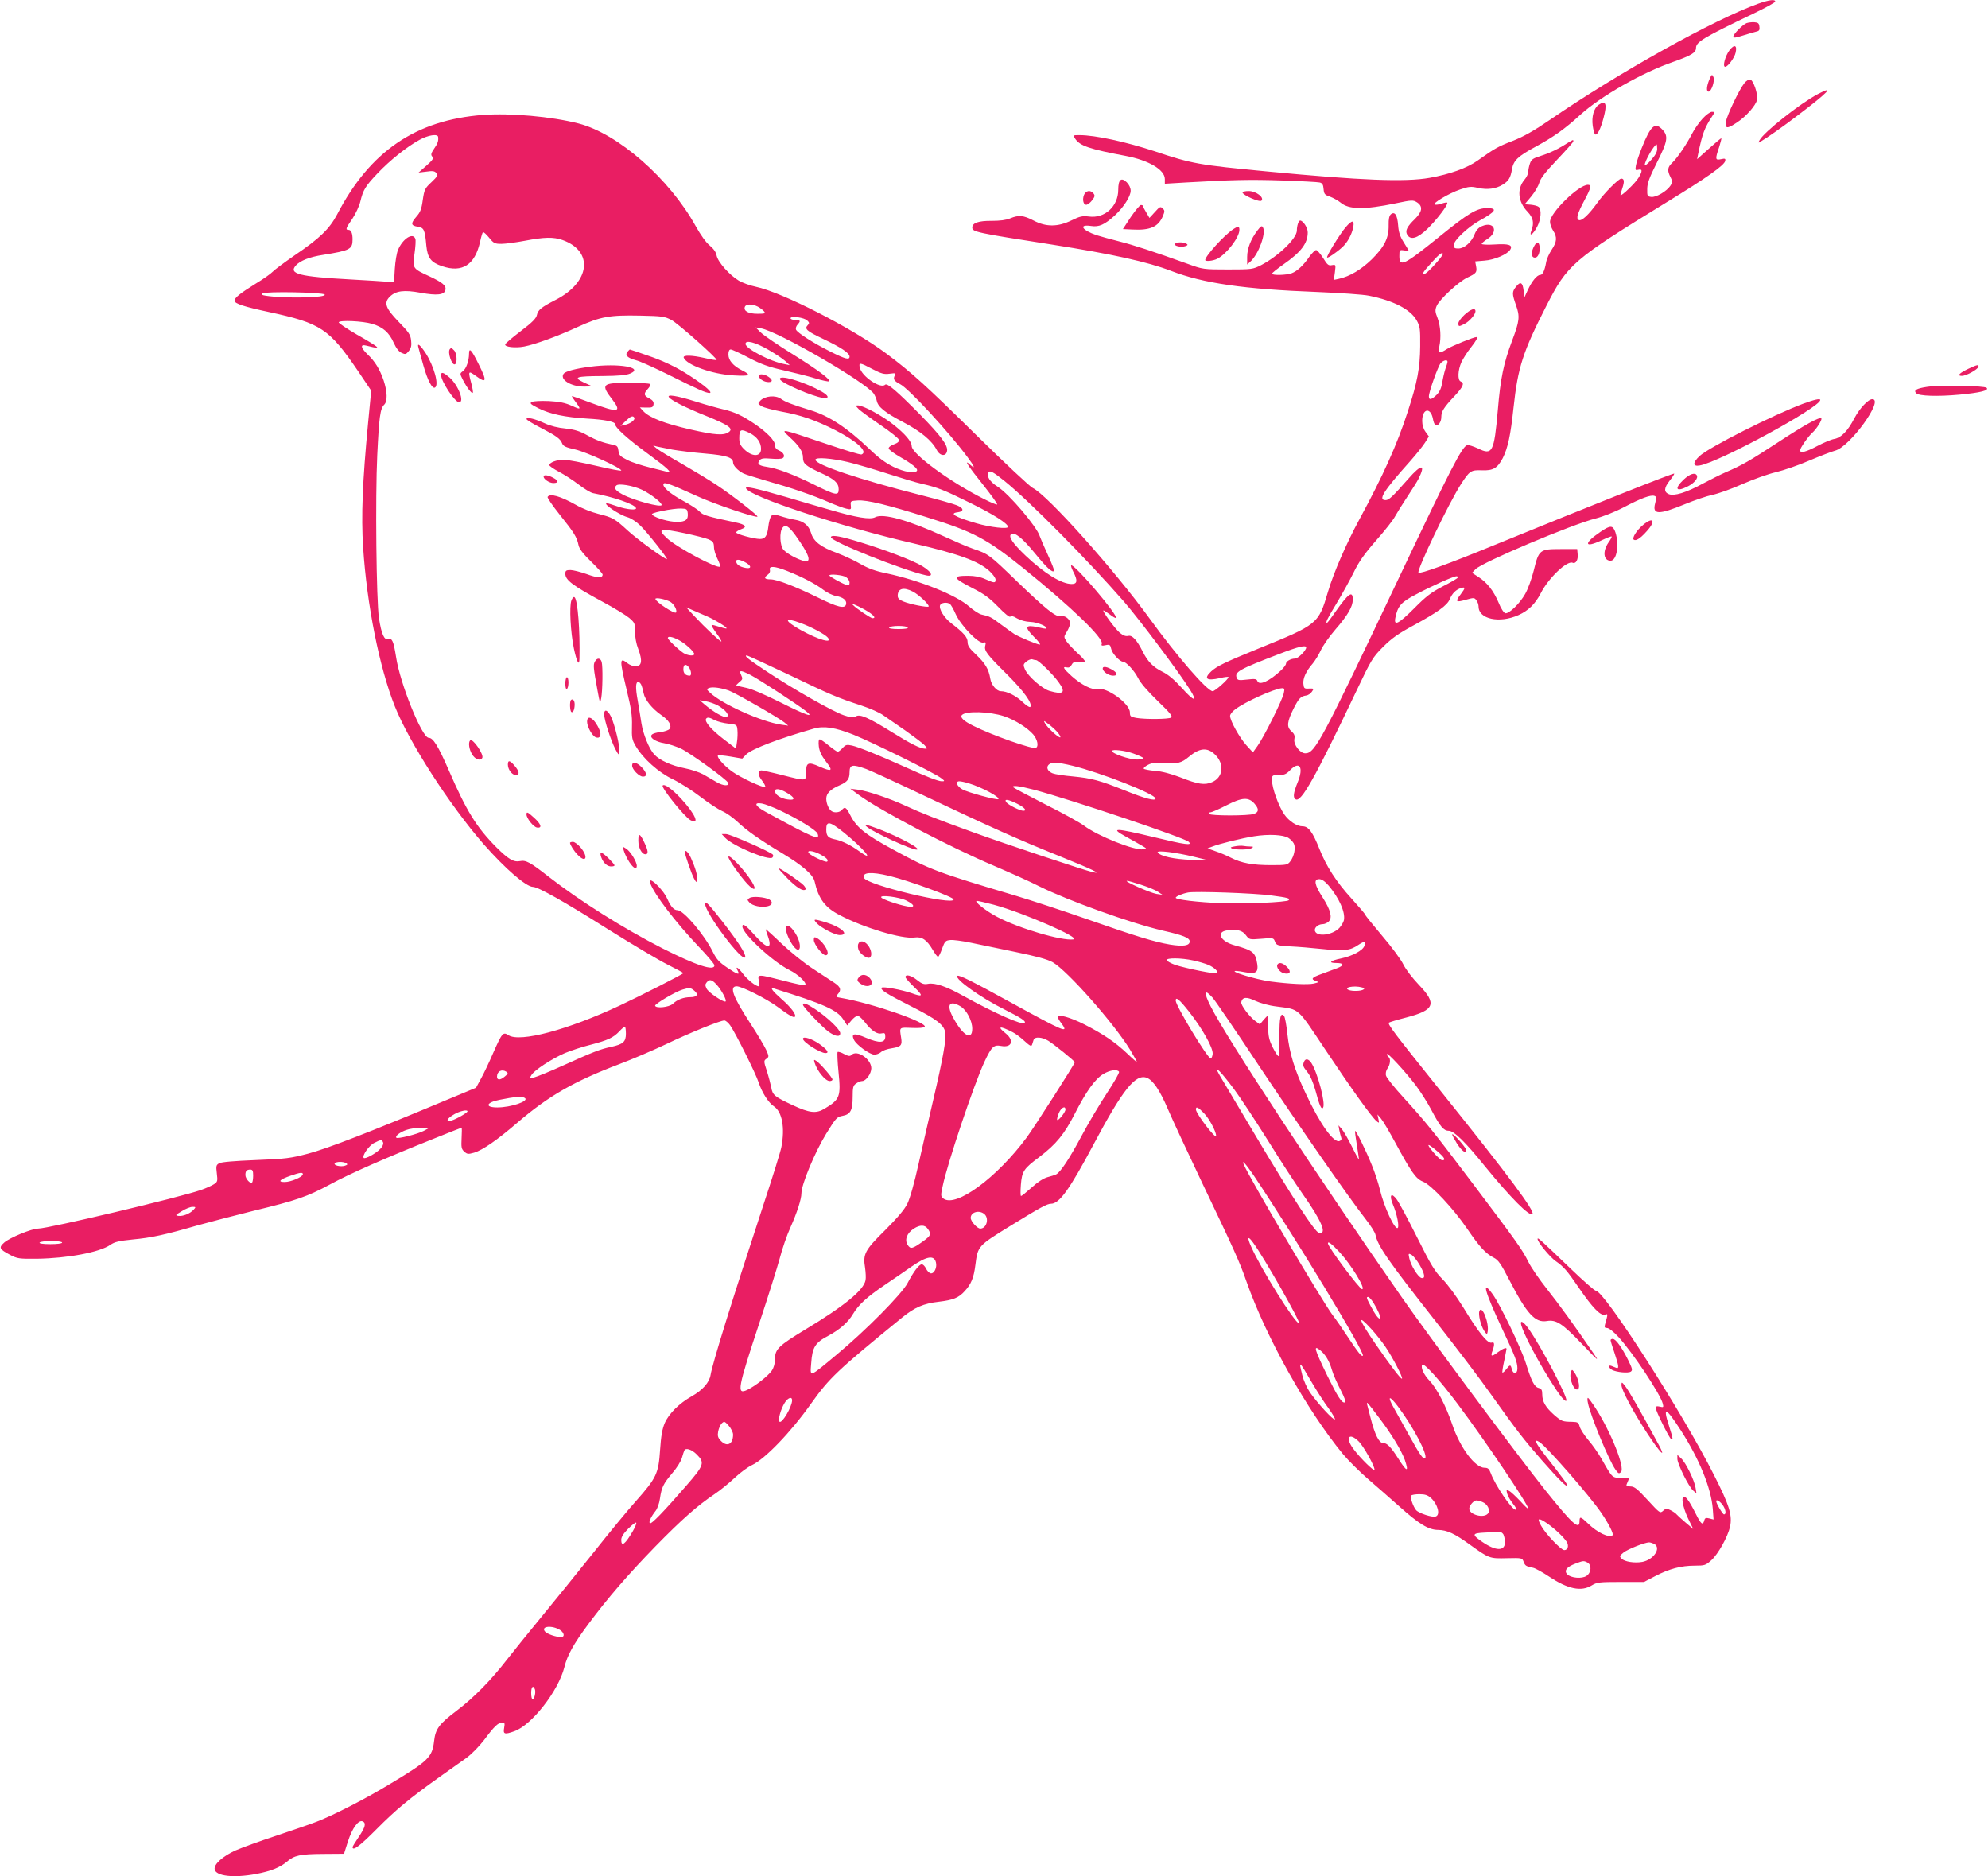 <?xml version="1.0" standalone="no"?>
<!DOCTYPE svg PUBLIC "-//W3C//DTD SVG 20010904//EN"
 "http://www.w3.org/TR/2001/REC-SVG-20010904/DTD/svg10.dtd">
<svg version="1.0" xmlns="http://www.w3.org/2000/svg"
 width="1280pt" height="1208pt" viewBox="0 0 1280 1208"
 preserveAspectRatio="xMidYMid meet">
<g transform="translate(0,1208) scale(0.1,-0.1)"
fill="#e91e63" stroke="none">
<path d="M11320 12056 c-284 -102 -894 -441 -1340 -747 -105 -72 -171 -109
-240 -136 -96 -37 -115 -48 -225 -126 -68 -49 -181 -89 -310 -112 -159 -28
-438 -17 -1045 41 -442 42 -484 49 -725 130 -186 61 -383 104 -484 104 -43 0
-43 0 -29 -22 30 -47 93 -68 327 -112 147 -28 251 -89 251 -149 l0 -30 133 8
c298 17 412 20 622 13 121 -4 230 -10 242 -13 17 -4 23 -14 25 -42 3 -32 7
-38 41 -49 21 -8 52 -25 68 -38 54 -46 153 -47 356 -5 105 22 111 22 137 6 38
-25 34 -59 -12 -105 -52 -50 -66 -77 -52 -102 21 -38 65 -26 130 36 59 57 138
160 128 169 -2 3 -19 0 -36 -6 -17 -6 -37 -9 -44 -6 -20 6 92 73 163 97 56 19
70 21 116 10 59 -13 115 -6 158 21 38 23 51 44 60 99 10 57 38 84 155 147 109
59 186 113 284 203 135 122 399 273 606 344 109 39 140 57 140 87 0 39 49 68
373 223 75 36 137 70 137 76 0 16 -40 11 -110 -14z"/>
<path d="M11245 11931 c-26 -11 -85 -71 -85 -87 0 -9 15 -8 58 6 31 10 70 21
85 25 24 5 28 10 25 33 -2 22 -8 27 -33 29 -16 1 -39 -2 -50 -6z"/>
<path d="M11136 11757 c-28 -37 -47 -107 -28 -107 17 0 60 58 67 91 11 48 -8
56 -39 16z"/>
<path d="M11006 11568 c-18 -43 -21 -78 -5 -78 18 0 42 71 31 94 -9 20 -11 18
-26 -16z"/>
<path d="M11230 11543 c-33 -42 -110 -204 -117 -245 -7 -48 7 -49 70 -7 60 39
123 111 130 147 7 36 -24 126 -44 130 -9 2 -27 -9 -39 -25z"/>
<path d="M11704 11474 c-115 -61 -348 -245 -375 -297 -9 -15 -8 -18 3 -11 46
27 149 99 248 175 194 147 236 192 124 133z"/>
<path d="M10293 11405 c-31 -22 -46 -76 -38 -135 4 -28 11 -52 15 -55 14 -9
36 34 55 107 24 90 14 115 -32 83z"/>
<path d="M10962 11316 c-22 -24 -53 -68 -68 -98 -35 -68 -95 -156 -128 -187
-30 -28 -32 -50 -10 -92 14 -28 14 -33 -1 -55 -23 -35 -92 -76 -123 -72 -25 3
-27 6 -26 51 0 37 13 72 62 170 69 136 75 170 37 211 -49 53 -76 29 -135 -118
-17 -43 -34 -93 -37 -112 -5 -30 -3 -32 16 -27 27 7 27 -10 0 -53 -19 -32
-109 -118 -115 -111 -2 1 4 22 12 46 14 42 12 61 -7 61 -17 0 -108 -91 -153
-154 -57 -79 -101 -120 -120 -113 -20 8 -10 42 38 132 40 75 44 95 20 95 -60
0 -244 -180 -244 -238 0 -15 9 -40 20 -57 27 -41 25 -72 -10 -124 -16 -24 -32
-60 -35 -80 -9 -51 -22 -81 -38 -81 -21 0 -53 -40 -79 -95 l-23 -50 -5 44 c-6
54 -21 61 -49 25 -26 -33 -26 -45 0 -119 26 -73 23 -101 -25 -228 -55 -146
-75 -243 -92 -447 -24 -273 -35 -293 -128 -247 -31 14 -62 24 -70 21 -34 -13
-104 -149 -426 -827 -514 -1084 -553 -1157 -616 -1157 -34 0 -77 57 -70 92 4
22 0 33 -20 51 -31 27 -27 61 16 147 32 63 45 77 79 82 13 1 30 13 38 25 14
20 13 21 -19 20 -30 -2 -33 1 -36 30 -4 36 18 83 60 131 16 19 39 57 52 85 13
29 55 89 94 134 80 92 112 148 112 192 0 62 -27 42 -114 -81 -26 -38 -49 -68
-52 -68 -11 0 1 26 62 126 36 60 86 150 110 199 33 68 68 118 144 205 56 63
111 133 122 155 12 22 47 78 78 125 31 47 64 99 72 115 50 99 21 100 -64 3
-102 -116 -125 -138 -147 -138 -50 0 -15 57 156 248 40 45 84 100 98 122 l25
40 -21 29 c-14 19 -22 44 -22 71 0 80 54 91 69 14 3 -19 10 -37 16 -40 16 -10
38 18 38 50 0 37 15 62 87 138 54 58 64 82 38 92 -21 8 -19 72 5 125 11 23 38
66 60 93 36 46 48 68 36 68 -17 0 -157 -57 -188 -76 -52 -33 -60 -31 -51 14
13 59 8 133 -11 184 -16 40 -17 52 -6 78 17 41 141 156 198 183 58 27 63 34
56 73 l-6 31 59 5 c64 4 150 41 167 71 18 30 -10 39 -101 33 -46 -3 -83 -1
-83 4 0 4 16 18 35 30 76 47 47 118 -33 84 -22 -9 -37 -25 -48 -53 -20 -51
-66 -91 -105 -91 -23 0 -29 4 -29 22 0 30 90 115 165 157 107 59 120 81 50 81
-67 0 -120 -32 -309 -185 -228 -184 -256 -197 -256 -124 0 40 1 41 30 37 17
-3 30 -3 30 -2 0 1 -14 26 -32 54 -24 38 -33 66 -36 110 -5 66 -22 91 -47 70
-10 -9 -15 -30 -14 -69 2 -82 -27 -140 -109 -221 -68 -66 -142 -110 -211 -125
l-33 -7 7 50 c6 49 6 49 -19 45 -22 -5 -30 2 -57 46 -18 28 -38 51 -45 51 -7
0 -26 -19 -43 -42 -38 -56 -79 -94 -114 -107 -33 -13 -127 -15 -127 -3 0 5 33
31 74 60 113 79 156 135 156 206 0 30 -30 76 -49 76 -10 0 -21 -34 -21 -64 0
-51 -119 -165 -230 -223 -54 -27 -59 -28 -215 -28 -158 0 -161 1 -260 37 -222
80 -345 120 -440 144 -55 14 -120 32 -145 40 -94 32 -118 71 -35 59 51 -8 87
8 153 68 57 53 102 123 102 159 0 18 -10 39 -25 54 -36 35 -55 18 -55 -48 0
-106 -87 -186 -189 -172 -41 5 -57 2 -112 -25 -88 -43 -164 -43 -244 -1 -65
34 -96 37 -151 14 -26 -11 -66 -16 -119 -16 -83 1 -125 -13 -125 -43 0 -28 27
-34 515 -110 388 -61 614 -111 765 -169 207 -80 470 -118 942 -136 145 -6 295
-16 333 -24 158 -32 265 -87 306 -158 22 -40 24 -53 23 -168 -1 -138 -18 -231
-80 -420 -67 -209 -161 -417 -311 -693 -84 -155 -166 -343 -203 -468 -61 -207
-66 -210 -448 -365 -218 -89 -267 -113 -304 -147 -50 -47 -29 -62 56 -43 31 8
56 10 56 7 0 -14 -87 -91 -102 -91 -35 0 -230 225 -404 465 -229 316 -661 799
-754 843 -19 9 -181 161 -360 337 -330 325 -424 410 -585 530 -219 163 -668
393 -839 429 -35 7 -85 25 -109 39 -60 36 -135 120 -143 162 -4 22 -19 43 -44
64 -24 19 -58 67 -90 124 -170 307 -500 596 -755 662 -176 45 -437 68 -616 55
-432 -33 -727 -234 -938 -640 -50 -94 -110 -153 -277 -266 -65 -45 -128 -92
-139 -104 -11 -12 -60 -47 -110 -77 -98 -61 -135 -90 -135 -109 0 -19 63 -39
222 -73 335 -72 387 -107 574 -381 l84 -125 -20 -208 c-36 -377 -45 -599 -32
-800 24 -371 105 -776 204 -1024 92 -232 353 -637 572 -888 138 -157 274 -275
318 -275 32 0 200 -94 485 -274 155 -97 328 -200 383 -227 55 -28 100 -52 100
-54 0 -6 -273 -145 -410 -209 -335 -157 -643 -239 -716 -191 -35 23 -41 16
-99 -115 -25 -58 -60 -132 -78 -164 l-32 -59 -190 -79 c-495 -207 -766 -312
-890 -345 -115 -30 -141 -34 -345 -42 -126 -5 -214 -12 -228 -20 -20 -11 -22
-17 -16 -65 6 -50 5 -55 -18 -70 -14 -9 -51 -26 -83 -37 -137 -48 -984 -249
-1050 -249 -40 0 -184 -59 -218 -90 -36 -32 -32 -42 36 -78 49 -26 59 -27 177
-26 195 3 400 41 470 89 28 20 57 26 145 35 120 11 207 30 414 90 75 21 237
63 361 94 281 68 347 91 496 171 124 68 366 174 667 294 97 39 178 71 180 71
1 0 1 -30 -1 -68 -3 -58 -1 -70 17 -86 19 -17 25 -18 64 -7 55 17 147 80 277
192 203 174 366 267 655 377 88 33 225 92 305 130 150 72 347 152 374 152 8 0
25 -14 37 -31 34 -48 164 -308 184 -369 21 -64 63 -130 98 -153 53 -35 72
-138 48 -262 -5 -28 -57 -195 -115 -370 -206 -628 -328 -1020 -341 -1098 -8
-48 -51 -97 -122 -137 -80 -45 -147 -112 -173 -172 -16 -38 -24 -83 -30 -173
-10 -152 -23 -180 -156 -330 -54 -60 -178 -211 -276 -335 -99 -124 -248 -308
-332 -410 -84 -102 -183 -225 -222 -275 -101 -131 -216 -248 -324 -329 -112
-85 -136 -116 -145 -195 -12 -104 -35 -127 -280 -274 -154 -94 -360 -200 -475
-245 -41 -16 -160 -57 -265 -92 -104 -34 -221 -77 -260 -94 -81 -37 -138 -88
-133 -120 6 -45 123 -58 267 -31 95 18 154 42 198 79 48 41 85 49 233 50 l135
1 25 79 c28 86 67 140 94 130 25 -10 19 -37 -24 -100 -22 -33 -40 -62 -40 -66
0 -28 48 8 154 115 127 128 212 198 404 335 64 45 143 101 175 124 33 24 82
74 115 117 65 87 89 110 116 111 16 0 17 -5 12 -35 -8 -40 3 -44 66 -21 112
40 283 259 322 413 19 77 59 149 155 278 125 168 255 318 429 497 173 177 272
264 382 338 36 24 95 72 131 106 36 34 86 70 110 81 83 38 250 211 381 396
118 166 169 214 586 554 81 66 139 91 236 102 93 11 128 25 167 68 41 44 59
86 69 168 16 124 15 123 231 256 189 116 231 139 256 139 54 0 120 93 273 380
190 357 271 458 344 431 40 -16 83 -79 135 -200 27 -64 127 -278 221 -476 206
-431 242 -510 286 -637 125 -356 390 -830 621 -1110 35 -42 108 -114 161 -160
53 -46 144 -125 201 -176 127 -114 189 -152 251 -152 57 -1 105 -23 203 -94
125 -90 128 -91 240 -88 96 2 98 2 107 -23 10 -26 14 -29 62 -39 14 -3 61 -29
103 -57 120 -80 207 -98 274 -56 33 20 48 22 186 22 l150 0 73 38 c90 47 167
67 254 67 64 0 70 2 107 35 44 40 105 150 120 215 16 73 -4 139 -104 335 -201
399 -706 1185 -760 1185 -8 0 -81 64 -162 142 -195 187 -213 204 -213 191 0
-20 78 -115 116 -142 52 -36 73 -60 151 -174 85 -124 138 -180 166 -171 21 7
21 8 1 -64 -5 -17 -2 -22 14 -22 11 0 42 -24 73 -58 91 -99 270 -368 285 -429
6 -24 5 -25 -20 -19 -18 4 -26 2 -26 -7 0 -19 86 -193 99 -201 15 -10 14 -1
-14 88 -40 124 -19 116 76 -31 120 -186 196 -372 207 -507 l5 -69 -27 7 c-23
6 -29 3 -33 -14 -9 -33 -21 -23 -54 43 -44 88 -69 121 -82 108 -13 -13 6 -88
40 -154 l25 -51 -51 43 c-28 24 -53 47 -57 52 -3 5 -19 16 -36 25 -28 14 -31
14 -50 -3 -19 -17 -21 -16 -100 70 -66 72 -85 87 -110 87 -23 0 -29 4 -24 15
3 8 9 21 12 29 4 11 -6 14 -47 12 -59 -1 -57 -3 -128 123 -19 33 -56 87 -83
118 -27 32 -52 71 -57 88 -7 27 -12 30 -47 31 -65 1 -69 3 -118 45 -55 49 -76
85 -76 132 0 28 -5 36 -23 41 -28 7 -46 42 -82 158 -30 97 -166 379 -214 445
-75 103 -52 19 61 -222 84 -178 98 -215 98 -256 0 -37 -27 -39 -36 -4 -8 31
-11 31 -36 -1 -11 -14 -22 -23 -24 -21 -3 2 2 36 11 76 8 40 15 74 15 77 0 11
-25 1 -56 -22 -40 -31 -49 -28 -34 10 14 39 13 59 -5 52 -25 -9 -83 61 -185
229 -42 68 -99 146 -132 179 -50 51 -73 88 -164 270 -58 116 -117 226 -131
244 -36 48 -50 28 -24 -34 25 -58 42 -142 30 -150 -19 -12 -88 136 -114 246
-10 41 -33 113 -52 158 -38 95 -103 226 -108 221 -2 -2 3 -42 11 -89 7 -47 14
-89 14 -95 0 -5 -20 31 -44 80 -25 50 -54 101 -66 115 l-22 25 5 -30 c3 -16 9
-38 12 -47 5 -12 1 -20 -10 -24 -37 -15 -125 107 -218 306 -72 152 -105 261
-118 383 -6 56 -15 107 -21 115 -23 28 -31 -8 -30 -133 1 -69 -2 -125 -6 -125
-5 0 -22 26 -38 58 -23 47 -28 70 -29 130 0 39 -1 72 -3 72 -2 0 -14 -12 -27
-27 l-23 -28 -29 21 c-39 29 -95 103 -91 122 7 33 33 36 89 9 32 -15 88 -31
139 -37 150 -20 129 -2 314 -279 168 -252 299 -435 330 -460 16 -13 17 -12 11
15 l-6 29 23 -27 c13 -15 54 -85 92 -155 103 -190 132 -232 177 -250 54 -21
198 -175 287 -306 79 -116 118 -158 171 -185 28 -14 46 -40 100 -145 112 -216
165 -275 241 -262 60 10 99 -15 227 -149 108 -113 113 -117 71 -56 -122 178
-215 306 -297 410 -50 63 -104 142 -120 175 -38 77 -67 119 -356 502 -259 343
-296 389 -452 561 -57 62 -106 124 -109 137 -4 14 0 33 10 47 18 25 21 64 6
73 -5 3 -10 12 -10 18 0 16 115 -108 186 -201 30 -40 76 -112 101 -160 55
-104 78 -132 110 -132 34 0 107 -71 235 -230 164 -201 287 -325 305 -306 17
17 -149 241 -580 778 -314 392 -354 444 -344 454 3 3 52 18 111 33 184 48 199
88 82 210 -43 45 -84 99 -100 131 -14 30 -75 113 -136 184 -60 71 -110 133
-110 137 0 4 -40 51 -89 105 -96 105 -162 207 -206 319 -43 108 -70 145 -108
145 -37 0 -88 33 -119 78 -36 53 -78 169 -78 218 0 33 1 34 43 34 35 0 49 6
72 30 62 65 91 21 50 -77 -28 -69 -31 -98 -13 -109 35 -22 123 133 393 701 94
198 104 214 170 280 55 55 97 85 195 138 156 85 218 129 235 170 15 37 40 62
73 71 28 9 28 1 -3 -40 -37 -48 -32 -54 31 -36 54 15 57 15 70 -3 8 -10 14
-28 14 -40 0 -81 134 -110 257 -55 63 28 108 72 143 140 49 97 168 211 205
197 21 -9 37 18 33 55 l-3 33 -107 0 c-135 0 -140 -4 -173 -139 -13 -53 -38
-121 -55 -150 -35 -62 -104 -129 -128 -124 -9 2 -28 30 -43 68 -32 76 -75 131
-131 166 l-40 26 22 23 c41 44 622 289 774 327 47 12 124 42 183 73 110 58
173 81 196 72 12 -4 13 -13 4 -47 -20 -75 21 -76 194 -5 58 24 137 51 175 59
38 8 125 39 194 70 69 30 166 65 215 76 50 12 146 45 215 75 69 29 144 58 167
64 95 26 316 331 238 331 -26 0 -81 -58 -115 -122 -43 -83 -85 -126 -129 -134
-20 -3 -69 -24 -109 -45 -73 -39 -112 -49 -112 -28 0 14 52 89 79 113 27 24
65 85 58 92 -11 12 -107 -41 -281 -155 -180 -118 -231 -147 -336 -192 -30 -13
-94 -45 -143 -71 -109 -60 -190 -84 -223 -69 -32 14 -30 40 6 86 17 21 30 41
30 46 0 7 -521 -200 -1165 -463 -282 -116 -472 -185 -482 -175 -13 14 197 452
275 572 54 83 63 90 133 87 73 -3 101 14 135 79 33 66 50 146 69 324 28 260
60 359 211 655 137 268 168 295 772 666 262 160 375 240 380 268 3 15 -1 17
-27 11 -37 -8 -39 -1 -12 78 10 32 16 57 14 57 -3 0 -39 -30 -80 -67 l-76 -68
7 35 c27 130 40 165 91 243 17 26 17 27 -3 27 -11 0 -38 -20 -60 -44z m-8141
-118 c3 -26 -3 -42 -27 -77 -19 -28 -21 -38 -11 -49 10 -12 3 -23 -38 -59
l-50 -44 50 6 c40 6 54 4 64 -9 12 -14 8 -22 -31 -59 -42 -39 -46 -47 -56
-115 -8 -59 -16 -79 -42 -108 -37 -43 -35 -57 11 -64 39 -6 45 -20 54 -122 8
-79 30 -108 102 -132 130 -44 211 9 244 157 7 32 15 60 19 62 4 2 21 -13 39
-35 29 -36 36 -40 79 -40 26 0 94 9 152 20 126 24 183 25 241 5 204 -72 180
-273 -46 -387 -88 -45 -112 -64 -118 -96 -5 -22 -29 -47 -103 -103 -54 -41
-99 -79 -101 -86 -6 -17 65 -25 122 -14 72 14 212 65 347 127 145 66 203 76
399 72 142 -3 158 -5 202 -28 42 -22 299 -250 291 -258 -1 -2 -34 3 -73 12
-86 20 -144 21 -139 4 16 -47 185 -108 322 -115 105 -6 117 1 53 33 -56 28
-87 64 -87 101 0 22 5 33 15 33 8 0 61 -24 117 -54 81 -42 129 -59 223 -80 66
-15 158 -38 204 -52 45 -14 86 -22 89 -19 12 11 -70 72 -238 177 -91 56 -181
118 -200 136 l-35 34 35 -6 c109 -19 679 -349 727 -422 7 -12 16 -32 18 -44 8
-40 54 -77 169 -137 114 -60 186 -119 218 -181 21 -40 61 -42 66 -4 5 35 -38
94 -172 231 -152 154 -214 207 -227 194 -29 -29 -151 54 -163 110 -8 35 0 34
81 -9 58 -30 75 -35 111 -30 39 5 42 4 33 -12 -12 -23 -4 -35 34 -55 55 -27
312 -306 433 -468 45 -60 55 -83 22 -54 -49 45 -21 -1 75 -120 57 -72 100
-131 95 -133 -5 -2 -41 13 -82 34 -218 109 -468 292 -468 342 0 29 -43 79
-116 137 -71 57 -196 125 -230 125 -17 0 -16 -2 6 -25 14 -13 77 -59 140 -102
63 -43 116 -85 118 -95 2 -11 -8 -20 -33 -29 -21 -8 -35 -19 -33 -27 2 -8 35
-32 73 -54 77 -44 117 -76 109 -89 -12 -20 -83 -8 -151 25 -51 25 -96 58 -155
115 -141 135 -260 214 -380 250 -120 37 -162 53 -191 74 -35 24 -100 18 -130
-11 -19 -20 -19 -20 6 -37 14 -9 72 -24 129 -35 123 -22 220 -55 349 -121 138
-71 210 -138 166 -155 -8 -3 -114 30 -238 72 -287 97 -287 97 -225 40 62 -57
86 -93 86 -132 0 -39 16 -53 111 -97 91 -41 119 -66 119 -107 0 -43 -18 -40
-157 29 -138 68 -237 105 -305 115 -53 8 -66 19 -47 43 11 12 26 14 74 10 33
-3 67 -2 74 3 19 11 6 38 -24 50 -17 7 -25 17 -25 34 0 29 -50 81 -130 136
-80 54 -129 77 -201 94 -35 8 -114 30 -174 49 -270 85 -227 25 67 -93 136 -55
169 -78 144 -99 -32 -27 -90 -23 -251 14 -166 38 -264 76 -303 118 l-22 24 42
-1 c37 -1 43 2 46 21 2 16 -5 26 -27 38 -37 18 -38 31 -9 62 12 13 18 26 14
30 -4 5 -65 8 -135 8 -178 0 -185 -8 -105 -112 59 -78 32 -81 -137 -18 -66 25
-123 45 -126 45 -3 0 6 -15 19 -32 42 -56 40 -58 -19 -31 -45 20 -79 27 -149
31 -52 2 -99 0 -110 -6 -15 -8 -9 -14 44 -41 74 -37 169 -57 312 -66 112 -6
180 -20 180 -35 0 -23 80 -95 211 -191 131 -96 163 -127 122 -116 -10 3 -59
15 -108 27 -50 12 -116 33 -145 48 -48 24 -55 32 -58 60 -3 26 -9 33 -30 37
-71 15 -112 30 -170 62 -50 28 -81 37 -140 44 -47 4 -99 17 -133 33 -65 30
-119 43 -119 28 0 -5 42 -31 93 -57 102 -53 125 -70 137 -101 7 -17 25 -25 84
-38 71 -16 296 -119 296 -135 0 -5 -73 9 -162 30 -90 21 -183 39 -208 39 -47
0 -93 -18 -93 -35 0 -5 27 -24 61 -42 33 -17 90 -54 127 -82 36 -28 78 -53 93
-56 133 -25 261 -69 276 -94 12 -18 -55 -13 -119 9 -32 11 -62 20 -67 20 -32
0 80 -76 133 -90 21 -6 57 -29 81 -53 44 -42 182 -217 172 -217 -15 0 -190
127 -251 183 -86 79 -97 85 -192 109 -41 10 -104 35 -140 56 -103 58 -170 77
-185 53 -4 -5 32 -57 79 -116 92 -115 109 -142 120 -195 5 -24 29 -55 81 -106
41 -39 74 -77 74 -83 0 -24 -33 -23 -103 3 -40 14 -87 26 -104 26 -28 0 -33
-4 -33 -24 0 -41 47 -76 243 -182 71 -38 146 -84 168 -102 36 -31 38 -36 38
-88 -1 -34 7 -78 21 -114 28 -74 22 -110 -18 -110 -15 0 -38 9 -52 20 -51 40
-52 26 -5 -172 29 -119 36 -166 34 -232 -2 -75 0 -88 24 -129 48 -82 147 -170
239 -214 46 -22 126 -73 178 -113 52 -40 115 -81 140 -92 24 -10 67 -40 95
-66 63 -60 149 -120 294 -207 128 -77 196 -136 206 -180 25 -112 67 -168 162
-217 154 -81 402 -155 480 -144 50 7 80 -14 119 -80 14 -24 29 -44 34 -44 4 0
16 24 26 53 17 47 22 52 53 55 18 2 77 -6 130 -17 53 -11 183 -38 289 -60 140
-29 205 -47 240 -66 96 -56 394 -393 498 -563 24 -40 44 -76 44 -79 0 -3 -28
21 -62 54 -78 74 -157 127 -277 188 -89 45 -171 68 -171 48 0 -5 11 -25 25
-43 49 -66 19 -54 -325 135 -253 139 -337 181 -346 172 -19 -19 150 -140 303
-216 111 -56 141 -76 130 -87 -16 -16 -189 61 -396 175 -107 60 -181 85 -225
77 -27 -5 -40 -1 -71 24 -38 30 -75 40 -75 19 0 -6 26 -35 57 -65 60 -57 56
-65 -18 -38 -64 22 -183 44 -192 35 -12 -12 31 -40 188 -119 166 -84 212 -119
221 -168 8 -43 -14 -166 -78 -439 -27 -115 -69 -300 -94 -410 -27 -122 -55
-221 -72 -255 -18 -37 -64 -91 -143 -170 -131 -129 -144 -154 -129 -243 4 -29
6 -64 3 -79 -12 -65 -139 -168 -390 -319 -168 -102 -193 -125 -193 -187 0 -30
-7 -56 -21 -77 -24 -34 -105 -98 -157 -123 -71 -34 -63 6 78 433 55 165 113
350 130 412 16 62 47 152 69 200 43 96 71 183 71 220 0 57 86 264 159 383 63
102 69 109 106 116 51 9 65 36 65 121 0 63 3 74 22 87 12 9 30 16 39 16 25 0
59 48 59 82 0 60 -92 122 -128 86 -10 -10 -20 -8 -47 6 -19 11 -38 16 -42 13
-3 -4 -1 -62 6 -130 16 -157 9 -176 -90 -235 -54 -33 -97 -28 -206 23 -116 54
-129 65 -137 113 -4 20 -16 67 -28 105 -21 64 -21 68 -4 80 18 13 18 15 -1 58
-11 24 -55 98 -98 164 -117 179 -141 245 -92 245 34 0 192 -80 263 -132 72
-54 104 -72 112 -64 11 12 -24 60 -85 113 -60 53 -78 77 -50 69 321 -100 407
-138 447 -200 l25 -38 26 31 c14 17 32 31 41 31 9 0 31 -20 49 -44 41 -53 78
-77 107 -69 18 4 22 1 22 -21 0 -41 -38 -44 -123 -8 -77 33 -98 29 -79 -12 15
-33 101 -95 131 -96 14 0 33 7 43 16 10 10 41 21 70 25 60 10 68 19 60 68 -11
70 -14 66 69 63 45 -2 79 1 83 7 18 28 -339 152 -537 186 -36 6 -38 7 -23 24
25 27 19 46 -21 73 -21 14 -84 55 -139 91 -56 36 -147 110 -203 163 -55 53
-101 94 -101 91 0 -2 7 -24 15 -47 29 -83 -5 -81 -81 4 -59 67 -84 86 -84 61
0 -46 197 -228 302 -280 58 -28 119 -87 101 -98 -4 -3 -66 10 -138 29 -167 43
-168 43 -159 -1 3 -19 3 -35 -1 -35 -19 0 -73 43 -100 79 -31 42 -54 56 -35
21 16 -30 -1 -25 -69 21 -50 34 -67 52 -92 102 -53 108 -188 267 -227 267 -22
0 -42 21 -65 72 -30 68 -132 160 -110 101 26 -72 162 -250 310 -406 57 -59
103 -114 103 -122 0 -39 -116 -1 -334 109 -251 128 -532 305 -734 462 -117 92
-146 108 -184 100 -41 -8 -75 12 -154 91 -126 127 -192 234 -304 493 -69 158
-101 210 -130 210 -43 0 -185 351 -210 521 -16 101 -25 122 -50 114 -26 -8
-44 32 -60 135 -17 114 -24 779 -11 1050 12 249 19 299 45 325 22 22 20 83 -4
156 -25 72 -55 122 -104 168 -44 43 -48 66 -8 56 70 -17 77 -18 67 -7 -5 6
-63 42 -129 79 -65 38 -117 73 -115 78 6 15 155 8 215 -10 69 -20 110 -56 139
-122 16 -35 33 -57 51 -65 24 -11 28 -10 46 12 15 19 19 35 15 68 -4 38 -15
53 -81 121 -83 86 -96 121 -57 160 39 39 92 46 200 26 105 -19 153 -14 159 19
6 27 -18 47 -103 87 -109 50 -110 51 -96 147 6 43 9 86 5 95 -16 42 -81 0
-111 -71 -9 -20 -18 -76 -21 -123 l-5 -86 -41 3 c-22 2 -131 9 -241 15 -330
18 -398 36 -350 90 28 31 89 55 175 68 174 28 190 36 190 100 0 39 -9 61 -26
61 -21 0 -18 10 25 72 21 32 44 81 51 110 18 76 33 100 112 183 79 83 186 169
268 214 57 32 119 41 121 19z m7849 -77 c0 -19 -13 -43 -40 -72 -21 -24 -39
-38 -40 -31 0 25 61 132 77 132 1 0 3 -13 3 -29z m-1380 -677 c0 -12 -91 -114
-111 -124 -33 -18 -21 5 37 68 50 56 74 74 74 56z m-7200 -260 c21 -21 -256
-27 -379 -8 -26 4 -31 8 -20 15 20 14 385 7 399 -7z m2789 -78 c15 -8 33 -22
40 -30 12 -14 7 -16 -42 -16 -59 0 -91 18 -81 45 8 19 47 19 83 1z m319 -90
c13 -12 14 -18 4 -28 -25 -25 -9 -39 96 -89 118 -56 172 -92 172 -115 0 -23
-27 -16 -123 32 -110 55 -214 122 -222 142 -3 8 1 22 10 32 22 24 19 30 -15
30 -16 0 -30 5 -30 11 0 17 89 5 108 -15z m-252 -187 c41 -24 89 -55 107 -71
l32 -29 -35 7 c-92 17 -250 100 -250 130 0 27 62 11 146 -37z m4374 -78 c0 -5
-6 -26 -14 -47 -7 -22 -16 -61 -20 -88 -6 -34 -16 -58 -36 -78 -33 -32 -50
-36 -50 -10 0 30 59 194 76 214 18 19 44 25 44 9z m-5236 -360 c8 -13 -25 -39
-59 -46 l-30 -7 33 31 c33 32 47 37 56 22z m745 -100 c46 -24 71 -60 71 -101
0 -53 -59 -53 -111 0 -22 22 -29 38 -29 68 0 59 9 63 69 33z m-499 -106 c41
-7 136 -19 210 -25 139 -12 180 -26 180 -58 0 -20 31 -52 66 -70 12 -6 78 -27
147 -47 156 -44 298 -92 403 -138 44 -19 95 -38 113 -42 31 -7 32 -6 29 22 -3
27 -1 28 45 31 59 4 192 -28 451 -110 295 -92 380 -137 616 -327 309 -250 517
-450 504 -486 -5 -12 0 -14 24 -9 27 6 31 3 37 -25 6 -28 55 -81 75 -81 20 0
73 -57 97 -104 16 -33 61 -85 127 -149 81 -78 98 -99 86 -107 -17 -11 -166
-12 -225 -2 -36 7 -40 10 -40 36 -1 57 -151 165 -209 150 -34 -8 -102 26 -166
83 -53 48 -62 64 -31 56 13 -3 23 2 31 17 9 17 19 21 45 19 19 -2 37 -1 40 2
3 4 -18 28 -48 55 -29 27 -61 61 -71 76 -17 27 -17 29 3 61 12 19 21 44 21 55
0 26 -35 52 -60 45 -30 -8 -95 44 -282 224 -180 174 -183 176 -283 210 -33 11
-118 48 -190 81 -225 103 -389 149 -440 122 -32 -17 -119 -3 -296 49 -74 21
-197 57 -274 80 -192 56 -267 73 -262 58 17 -52 607 -247 1085 -357 286 -67
411 -112 482 -176 22 -20 40 -45 40 -55 0 -24 -7 -24 -65 2 -33 15 -69 22
-112 22 -104 0 -99 -14 30 -80 72 -36 108 -63 164 -120 42 -44 74 -69 78 -63
5 7 19 4 43 -11 23 -13 56 -22 87 -23 44 -1 114 -31 102 -43 -2 -2 -27 2 -56
9 -80 18 -87 1 -24 -62 28 -27 45 -50 38 -50 -16 0 -132 48 -164 68 -14 9 -54
38 -88 63 -61 46 -70 51 -125 63 -15 4 -51 27 -79 52 -83 73 -317 167 -532
213 -70 14 -116 31 -165 59 -37 22 -106 54 -153 72 -105 38 -151 74 -167 129
-15 49 -48 76 -104 85 -24 4 -65 14 -92 23 -45 14 -50 14 -61 -1 -7 -9 -15
-39 -18 -67 -7 -60 -20 -79 -54 -79 -38 0 -153 31 -153 42 0 5 14 14 30 20 45
15 32 31 -36 45 -176 37 -208 46 -229 69 -13 14 -62 46 -111 72 -83 45 -136
93 -120 109 8 9 53 -8 216 -82 107 -49 378 -141 387 -131 6 6 -172 144 -262
203 -49 33 -151 94 -225 137 -74 42 -146 86 -160 97 l-25 21 25 -7 c14 -3 59
-12 100 -20z m1130 -80 c58 -14 173 -48 256 -75 84 -27 183 -57 220 -65 101
-23 143 -40 309 -122 151 -74 245 -134 245 -155 0 -16 -114 -3 -203 23 -140
41 -178 64 -120 71 41 5 39 26 -4 44 -21 9 -126 39 -233 66 -397 101 -680 196
-680 228 0 18 103 10 210 -15z m1008 -122 c163 -132 530 -503 767 -774 101
-116 358 -459 428 -571 50 -80 25 -75 -52 11 -51 56 -90 89 -128 107 -58 29
-93 64 -125 128 -38 76 -68 108 -93 102 -17 -4 -33 2 -55 20 -31 26 -117 144
-105 144 4 0 22 -12 41 -26 19 -15 37 -25 39 -22 16 15 -258 338 -287 338 -5
0 1 -18 12 -40 30 -58 27 -80 -10 -80 -65 0 -177 69 -297 183 -83 79 -113 124
-92 138 24 14 71 -24 154 -125 76 -93 110 -124 122 -112 3 2 -15 49 -40 103
-25 54 -48 108 -52 120 -18 61 -197 272 -272 320 -51 32 -73 68 -58 92 8 14
30 3 103 -56z m-2333 -57 c58 -29 125 -81 125 -97 0 -19 -180 29 -252 68 -46
25 -57 41 -40 57 14 16 111 -1 167 -28z m293 -149 c5 -42 -13 -57 -69 -57 -49
0 -133 23 -158 44 -11 8 3 14 65 27 43 9 97 16 119 15 36 -1 40 -4 43 -29z
m694 -144 c91 -127 108 -180 51 -164 -45 13 -106 47 -128 71 -24 26 -28 117
-6 143 18 23 40 9 83 -50z m-709 13 c61 -13 128 -30 148 -38 30 -13 35 -20 36
-50 0 -19 11 -54 23 -77 12 -24 19 -45 16 -49 -17 -16 -279 124 -343 184 -64
61 -46 65 120 30z m395 -192 c33 -21 28 -38 -10 -30 -37 7 -58 23 -58 43 0 16
30 10 68 -13z m260 -50 c98 -39 181 -82 231 -120 24 -19 62 -37 83 -41 44 -7
71 -27 66 -52 -6 -33 -53 -22 -184 43 -147 72 -262 116 -303 116 -38 0 -45 10
-20 28 13 9 19 21 16 33 -7 27 30 25 111 -7z m380 -40 c12 -8 22 -24 22 -35 0
-16 -4 -19 -22 -14 -27 8 -108 54 -108 60 0 12 88 3 108 -11z m3937 -4 c-3 -5
-47 -31 -97 -56 -73 -38 -108 -65 -183 -141 -100 -100 -132 -116 -121 -61 15
76 37 101 131 150 101 54 243 118 263 118 7 0 10 -4 7 -10z m-3507 -89 c39
-20 109 -87 101 -96 -8 -7 -117 14 -161 32 -28 11 -38 21 -38 37 0 48 38 58
98 27z m-1560 -67 c23 -15 43 -53 35 -67 -8 -13 -132 68 -133 87 0 12 71 -3
98 -20z m1798 -12 c6 -4 23 -33 37 -65 33 -74 147 -192 177 -184 17 4 19 1 14
-19 -9 -33 9 -56 140 -186 107 -107 165 -186 150 -209 -3 -6 -27 9 -54 35 -41
38 -97 66 -136 66 -27 0 -62 41 -68 81 -10 61 -32 98 -92 155 -42 39 -54 57
-54 80 0 31 -24 59 -106 122 -45 35 -80 91 -71 116 7 16 43 21 63 8z m-552
-35 c59 -33 81 -57 54 -57 -12 0 -103 61 -126 85 -15 14 19 1 72 -28z m-1010
-46 c53 -23 130 -71 124 -77 -3 -2 -24 3 -48 11 -24 8 -45 13 -48 11 -2 -3 12
-28 33 -56 20 -27 33 -50 29 -50 -9 0 -104 89 -173 163 l-53 57 46 -20 c25
-11 66 -29 90 -39z m603 -43 c66 -24 156 -72 173 -93 34 -41 -59 -15 -173 48
-112 63 -112 87 0 45z m688 -28 c4 -6 -18 -10 -60 -10 -42 0 -64 4 -60 10 3 6
30 10 60 10 30 0 57 -4 60 -10z m-1476 -80 c40 -20 101 -75 101 -91 0 -15 -44
-10 -70 7 -34 23 -100 86 -100 96 0 14 29 9 69 -12z m4041 -49 c0 -19 -52 -71
-72 -71 -27 0 -58 -18 -58 -33 0 -7 -15 -27 -32 -43 -75 -70 -140 -99 -152
-69 -5 14 -15 16 -66 10 -52 -6 -61 -5 -67 10 -15 39 11 54 277 156 123 47
170 58 170 40z m-3333 -174 c273 -131 310 -147 468 -199 55 -18 119 -46 142
-63 24 -16 89 -62 146 -101 56 -40 111 -81 121 -93 19 -21 19 -21 0 -21 -29 1
-89 30 -209 105 -155 96 -208 119 -234 103 -17 -10 -30 -9 -78 7 -71 24 -323
167 -495 281 -121 80 -151 104 -129 104 5 0 126 -56 268 -123z m1594 93 c15 0
107 -89 145 -142 49 -67 32 -83 -59 -56 -48 14 -139 95 -158 139 -12 29 -11
33 11 51 13 10 30 16 37 13 8 -3 19 -5 24 -5z m-2235 -47 c15 -21 18 -53 5
-53 -27 0 -41 15 -41 41 0 33 16 38 36 12z m397 -49 c51 -26 309 -194 357
-233 57 -45 2 -27 -159 54 -104 52 -193 91 -228 97 -32 7 -60 13 -62 15 -2 1
7 11 20 22 21 16 22 22 11 45 -15 33 -5 33 61 0z m-705 -61 c5 -10 12 -35 16
-56 8 -42 54 -99 114 -141 49 -33 70 -69 53 -89 -6 -8 -32 -17 -57 -20 -25 -2
-51 -10 -57 -17 -18 -18 23 -46 80 -55 26 -4 75 -20 108 -35 60 -29 297 -200
303 -220 8 -22 -30 -21 -73 4 -25 14 -64 37 -88 51 -24 13 -77 31 -119 39 -83
16 -161 51 -195 88 -33 35 -72 131 -83 201 -5 34 -16 100 -24 147 -15 82 -14
120 4 120 5 0 13 -8 18 -17z m565 -39 c42 -15 317 -173 357 -205 l25 -21 -43
6 c-128 18 -384 133 -461 207 -23 21 -23 23 -5 30 23 8 75 1 127 -17z m3573
-16 c-7 -41 -129 -285 -169 -340 l-30 -42 -43 47 c-44 49 -104 157 -104 188 0
10 15 29 33 42 64 49 254 134 301 136 16 1 18 -4 12 -31z m-3642 -81 c21 -12
46 -32 54 -44 13 -20 12 -23 -2 -29 -16 -6 -84 33 -141 82 l-30 26 40 -7 c22
-4 58 -16 79 -28z m1840 -68 c71 -24 152 -75 189 -118 27 -33 36 -75 17 -86
-19 -11 -282 81 -403 142 -63 31 -88 55 -73 70 27 27 178 22 270 -8z m-1861
-26 c18 -9 57 -19 87 -22 54 -6 55 -7 58 -41 2 -19 1 -54 -3 -77 l-6 -43 -81
62 c-78 60 -123 112 -112 130 8 12 21 10 57 -9z m2201 -72 c16 -17 26 -34 23
-38 -8 -7 -83 61 -99 91 -10 18 -8 18 18 -2 16 -11 42 -34 58 -51z m-1309 -21
c124 -50 527 -249 565 -280 24 -18 24 -20 4 -20 -23 0 -98 29 -248 97 -151 68
-286 123 -330 133 -34 7 -41 6 -61 -16 -12 -13 -26 -24 -31 -24 -5 0 -31 18
-58 40 -26 22 -53 40 -58 40 -7 0 -9 -18 -6 -45 4 -33 17 -60 46 -98 48 -61
40 -68 -41 -33 -73 33 -87 27 -87 -35 0 -60 5 -59 -154 -19 -66 17 -126 30
-133 30 -26 0 -25 -29 3 -65 15 -19 24 -38 21 -41 -10 -10 -158 59 -215 100
-55 41 -99 92 -89 103 3 2 39 -1 81 -8 l75 -13 26 27 c37 36 213 103 435 166
65 19 139 7 255 -39z m2327 -127 c64 -61 54 -149 -19 -179 -47 -20 -89 -14
-205 32 -58 22 -116 38 -160 41 -38 3 -71 10 -74 14 -2 5 10 16 28 25 25 13
48 15 106 11 82 -6 110 1 156 40 69 58 119 63 168 16z m-525 6 c81 -30 86 -39
23 -39 -50 0 -160 38 -160 55 0 13 84 3 137 -16z m-392 -79 c185 -45 535 -183
535 -211 0 -18 -66 -1 -195 51 -165 66 -214 79 -335 91 -58 5 -117 14 -132 20
-53 21 -42 69 16 69 17 0 67 -9 111 -20z m-1328 -21 c32 -12 195 -87 363 -167
442 -209 620 -289 877 -392 218 -88 285 -120 218 -105 -59 14 -555 179 -765
255 -248 90 -335 124 -441 173 -99 46 -247 96 -306 103 l-48 6 53 -39 c139
-102 590 -338 874 -458 100 -43 233 -102 293 -133 184 -91 584 -235 790 -283
133 -30 175 -47 175 -70 0 -28 -42 -34 -128 -20 -100 17 -218 53 -538 165
-149 52 -356 120 -460 151 -498 148 -547 166 -783 295 -181 98 -237 143 -277
223 -26 50 -34 56 -54 32 -13 -16 -48 -20 -66 -7 -18 12 -34 49 -34 80 0 34
27 61 88 87 48 21 62 39 62 83 0 50 18 53 107 21z m663 -93 c83 -25 201 -89
188 -101 -8 -8 -197 43 -232 63 -36 21 -47 52 -19 52 10 0 38 -6 63 -14z m420
-41 c245 -66 968 -309 994 -335 25 -25 -21 -19 -219 29 -258 62 -292 63 -185
4 41 -23 89 -49 105 -59 30 -18 30 -18 6 -22 -56 -9 -294 86 -381 152 -25 19
-135 80 -245 135 -109 56 -204 106 -209 111 -17 17 34 11 134 -15z m-1596 -18
c57 -32 60 -52 7 -44 -44 6 -81 30 -81 54 0 19 30 16 74 -10z m3014 -72 c29
-34 28 -53 -4 -65 -34 -13 -281 -13 -289 0 -3 6 0 10 8 10 8 0 55 20 103 45
102 52 143 55 182 10z m-1528 0 c47 -24 65 -45 38 -45 -22 1 -92 36 -107 53
-21 26 10 22 69 -8z m-1523 -45 c110 -52 229 -125 237 -147 19 -48 -26 -29
-336 141 -66 36 -78 62 -23 53 19 -3 74 -24 122 -47z m405 -139 c129 -104 209
-200 101 -122 -54 39 -110 67 -153 76 -49 10 -60 22 -60 66 0 56 23 51 112
-20z m2864 -36 c13 -8 28 -24 34 -35 14 -26 3 -83 -22 -115 -18 -24 -25 -25
-123 -25 -121 0 -191 13 -260 48 -27 14 -72 33 -100 42 l-50 18 29 11 c48 19
185 53 271 67 93 15 189 10 221 -11z m-3016 -105 c40 -21 56 -37 46 -47 -8 -8
-103 36 -118 54 -17 21 26 17 72 -7z m2407 -16 l98 -24 -115 4 c-111 4 -201
24 -216 48 -10 16 119 0 233 -28z m-1962 -123 c128 -31 415 -136 415 -152 0
-41 -560 94 -577 139 -14 36 46 41 162 13z m2830 -63 c67 -80 108 -170 98
-222 -3 -14 -17 -37 -30 -51 -46 -46 -142 -58 -156 -20 -8 20 19 45 48 45 13
0 31 8 40 17 25 25 13 73 -39 155 -53 82 -59 118 -22 118 16 0 37 -14 61 -42z
m-1209 6 c44 -14 93 -34 109 -45 l30 -20 -40 6 c-40 7 -210 82 -189 84 6 1 47
-11 90 -25z m838 -69 c108 -14 125 -19 113 -31 -12 -13 -291 -25 -432 -19
-152 6 -295 23 -295 35 0 9 43 27 80 34 47 9 425 -4 534 -19z m-2346 -34 c53
-27 56 -46 5 -37 -58 10 -162 46 -169 58 -12 19 118 3 164 -21z m561 -26 c192
-52 568 -216 512 -223 -73 -11 -351 71 -491 145 -71 37 -154 103 -130 103 8 0
57 -11 109 -25z m1623 -196 c22 -29 22 -29 100 -23 76 7 78 6 87 -18 9 -24 15
-26 98 -31 48 -2 142 -10 208 -17 137 -15 177 -10 230 26 41 27 50 26 40 -5
-9 -30 -79 -67 -152 -82 -69 -14 -83 -29 -29 -29 51 0 52 -16 4 -34 -24 -9
-69 -25 -100 -37 -62 -22 -71 -33 -35 -45 20 -7 19 -8 -13 -16 -38 -9 -160 -3
-280 13 -97 13 -277 69 -220 68 8 0 35 -4 60 -9 65 -12 83 0 75 53 -12 76 -27
88 -146 121 -91 25 -122 85 -49 96 63 9 100 0 122 -31z m-337 -163 c33 -7 76
-20 95 -28 37 -16 67 -44 57 -54 -7 -8 -205 32 -271 54 -27 10 -51 23 -54 30
-5 16 93 16 173 -2z m-3073 -153 c33 -35 71 -107 59 -111 -16 -5 -107 57 -121
82 -10 21 -11 28 0 41 18 22 33 19 62 -12z m4156 -20 c18 -4 20 -8 10 -14 -15
-10 -69 -12 -93 -3 -41 16 33 31 83 17z m-4298 -21 c30 -24 18 -42 -25 -42
-43 0 -84 -15 -113 -43 -24 -22 -109 -31 -114 -12 -3 11 132 91 177 104 44 13
51 13 75 -7z m3338 -46 c17 -19 150 -214 295 -433 265 -398 583 -856 690 -992
32 -41 60 -85 63 -100 14 -72 83 -171 394 -566 121 -154 280 -363 352 -465
162 -228 208 -287 324 -420 106 -121 164 -179 164 -163 0 10 -19 37 -145 198
-59 75 -72 106 -32 80 48 -31 323 -346 397 -455 48 -70 81 -136 73 -144 -20
-20 -98 16 -158 75 -48 46 -55 48 -55 14 0 -59 -47 -16 -220 200 -178 223
-747 988 -926 1245 -547 784 -1127 1668 -1228 1869 -48 94 -43 119 12 57z
m-154 -87 c87 -110 157 -235 154 -274 -2 -16 -7 -30 -13 -29 -21 1 -225 339
-225 372 0 27 23 8 84 -69z m-1468 31 c39 -25 74 -92 74 -143 0 -82 -63 -43
-126 77 -42 80 -19 109 52 66z m-2156 -175 c0 -52 -17 -68 -95 -85 -72 -15
-119 -34 -303 -117 -90 -41 -177 -76 -194 -80 -29 -6 -29 -5 -16 16 18 31 132
105 215 141 39 16 114 41 167 54 111 29 144 45 183 85 15 17 31 30 36 31 4 0
7 -20 7 -45z m2491 9 c17 -8 51 -34 75 -56 35 -32 45 -37 49 -24 3 9 7 23 10
31 6 22 54 19 95 -6 37 -23 170 -130 170 -138 0 -11 -259 -416 -310 -485 -192
-259 -455 -452 -535 -393 -18 14 -19 19 -6 78 29 144 203 661 270 804 46 97
59 110 107 101 69 -13 86 35 29 81 -59 47 -37 50 46 7z m1423 -364 c39 -52
137 -201 218 -330 80 -129 181 -284 224 -345 124 -176 161 -263 107 -253 -26
4 -167 221 -404 618 -113 190 -219 368 -235 395 -26 48 -27 49 -4 30 13 -11
55 -63 94 -115z m-4684 110 c13 -9 12 -13 -9 -30 -29 -25 -51 -26 -51 -2 0 35
31 51 60 32z m3945 0 c4 -6 -32 -68 -78 -138 -46 -70 -120 -194 -163 -275 -79
-148 -136 -234 -164 -248 -8 -4 -33 -12 -56 -18 -25 -7 -63 -31 -101 -66 -34
-30 -64 -55 -69 -55 -4 0 -4 32 -1 72 7 87 18 104 119 179 109 83 161 147 229
280 73 143 130 223 184 255 42 25 89 31 100 14z m-3826 -169 c31 -20 -89 -61
-177 -61 -82 0 -73 32 14 49 98 20 145 24 163 12z m3481 -75 c0 -17 -46 -74
-53 -66 -3 3 2 22 10 43 15 36 43 51 43 23z m892 -23 c34 -35 79 -119 78 -146
-1 -25 -130 144 -130 170 0 22 14 15 52 -24z m-4742 12 c0 -9 -75 -52 -103
-59 -41 -10 -30 13 19 41 35 20 84 31 84 18z m-282 -126 c-41 -21 -167 -53
-176 -44 -10 10 23 36 64 50 21 8 64 14 94 14 l55 0 -37 -20z m-261 -75 c3 -9
-4 -26 -18 -40 -28 -30 -98 -68 -107 -59 -13 13 34 81 68 97 43 22 49 22 57 2z
m6786 -55 c48 -41 58 -59 33 -59 -8 0 -33 23 -56 50 -51 61 -42 64 23 9z
m-7024 -78 c11 -7 9 -10 -8 -16 -28 -9 -74 2 -66 15 8 12 55 13 74 1z m5840
-74 c262 -390 723 -1149 706 -1165 -8 -9 -32 22 -102 128 -31 47 -73 108 -94
135 -68 91 -537 885 -571 968 -15 35 12 5 61 -66z m-6439 -5 c0 -21 -3 -42 -7
-45 -11 -11 -43 24 -43 48 0 26 8 35 32 35 14 0 18 -8 18 -38z m320 8 c0 -17
-77 -50 -117 -50 -48 0 -33 16 39 41 61 21 78 23 78 9z m-704 -229 c-23 -25
-68 -43 -98 -39 -21 3 -18 6 22 30 25 16 56 28 69 28 23 0 23 -1 7 -19z m5089
-25 c36 -26 19 -95 -23 -96 -20 0 -62 47 -62 69 0 36 51 52 85 27z m-361 -98
c24 -34 20 -43 -31 -80 -69 -49 -80 -52 -99 -23 -21 33 -5 76 40 105 41 26 71
25 90 -2z m2094 -88 c69 -93 312 -520 296 -520 -26 0 -246 352 -308 493 -28
62 -22 74 12 27z m-7668 0 c0 -6 -32 -10 -76 -10 -47 0 -73 4 -69 10 3 6 37
10 76 10 39 0 69 -4 69 -10z m8226 -63 c74 -80 170 -237 144 -237 -16 0 -220
272 -220 295 0 16 24 -2 76 -58z m514 -80 c34 -59 39 -90 13 -85 -22 4 -70 82
-79 127 -7 32 -6 33 15 22 11 -7 34 -35 51 -64z m-3114 16 c9 -33 -11 -75 -34
-71 -9 2 -23 16 -30 31 -7 15 -19 27 -27 27 -17 0 -53 -47 -91 -120 -37 -71
-271 -307 -454 -459 -185 -154 -174 -150 -167 -57 7 103 26 132 110 176 73 39
127 86 159 140 36 60 89 109 203 186 61 41 139 95 175 120 97 67 144 75 156
27z m2817 -260 c31 -51 49 -94 42 -101 -7 -7 -30 23 -60 80 -28 53 -29 58 -15
58 5 0 20 -17 33 -37z m-13 -170 c28 -31 68 -81 89 -112 49 -72 115 -200 108
-207 -6 -6 -74 83 -169 221 -113 164 -124 203 -28 98z m-330 -136 c33 -26 60
-71 75 -125 9 -31 35 -90 57 -131 26 -51 35 -77 27 -80 -19 -6 -45 34 -114
174 -82 169 -91 199 -45 162z m-48 -217 c31 -52 77 -124 103 -158 25 -35 43
-67 40 -70 -9 -9 -113 105 -161 174 -19 28 -41 77 -49 110 -24 100 -24 99 67
-56z m934 -130 c178 -237 454 -647 454 -673 0 -5 -23 17 -51 48 -29 30 -61 61
-72 66 -18 10 -19 9 -13 -17 4 -15 21 -45 38 -66 20 -25 25 -38 16 -38 -24 0
-132 160 -159 234 -11 29 -18 36 -40 36 -62 0 -158 129 -209 280 -38 114 -99
232 -145 280 -37 38 -59 85 -48 103 10 16 113 -98 229 -253z m-4286 25 c0 -42
-66 -153 -81 -138 -11 11 7 79 33 121 20 33 48 43 48 17z m3900 -39 c99 -131
195 -314 176 -334 -11 -11 -34 21 -101 143 -37 66 -83 148 -102 183 -43 76
-28 81 27 8z m-118 -77 c78 -103 141 -207 163 -268 28 -82 13 -79 -41 7 -49
77 -73 102 -100 102 -25 0 -52 54 -79 160 -9 36 -19 74 -22 85 -7 27 1 18 79
-86z m-4162 -105 c0 -63 -39 -82 -79 -40 -19 20 -22 32 -17 60 4 20 14 43 23
52 16 15 19 14 45 -15 15 -17 28 -43 28 -57z m4030 -46 c31 -32 100 -155 100
-180 0 -16 -92 74 -137 135 -54 73 -26 108 37 45z m-4264 -82 c53 -53 48 -69
-68 -202 -144 -166 -225 -250 -234 -241 -8 8 7 41 36 78 12 14 25 50 29 80 11
75 22 96 80 165 29 33 56 77 62 99 6 22 13 43 16 48 10 17 47 5 79 -27z m4728
-281 c43 -40 61 -107 31 -118 -21 -9 -109 20 -127 40 -19 22 -40 82 -32 94 3
5 27 9 53 9 37 0 54 -6 75 -25z m330 -25 c34 -13 54 -54 36 -75 -27 -32 -120
-7 -120 32 0 20 29 53 46 53 7 0 24 -4 38 -10z m1545 -16 c22 -28 28 -64 11
-64 -8 0 -50 70 -50 85 0 13 21 2 39 -21z m-1126 -123 c47 -33 103 -85 124
-117 16 -25 8 -54 -15 -54 -21 0 -121 105 -150 158 -28 50 -17 53 41 13z
m-5888 -48 c-49 -85 -75 -105 -75 -57 0 18 14 41 45 72 25 25 48 42 51 39 4
-3 -6 -28 -21 -54z m5605 -22 c5 -11 10 -33 10 -50 0 -59 -59 -58 -146 2 -70
48 -67 56 18 60 40 1 81 4 90 5 10 1 22 -7 28 -17z m971 -61 c47 -26 -3 -102
-77 -116 -49 -9 -114 1 -133 21 -15 15 -14 18 13 40 27 21 134 64 164 65 7 0
22 -5 33 -10z m-430 -120 c29 -16 25 -65 -6 -86 -30 -20 -99 -14 -124 10 -22
23 -5 47 50 68 53 20 55 21 80 8z m-6614 -435 c27 -18 30 -45 6 -45 -33 0 -91
20 -104 36 -29 35 47 42 98 9z m-163 -381 c7 -19 -3 -64 -15 -64 -5 0 -9 18
-9 40 0 40 13 53 24 24z"/>
<path d="M2694 9843 c2 -10 17 -62 32 -116 27 -96 57 -153 75 -142 27 17 -7
139 -62 224 -34 51 -55 67 -45 34z"/>
<path d="M2897 9833 c-18 -18 13 -110 33 -98 16 10 11 72 -6 89 -18 18 -18 18
-27 9z"/>
<path d="M3020 9803 c0 -45 -18 -97 -40 -113 -20 -15 -20 -15 0 -55 25 -49 57
-91 64 -84 3 3 -1 29 -9 59 -22 82 -20 85 27 51 72 -53 76 -37 18 78 -44 89
-60 106 -60 64z"/>
<path d="M4040 9815 c-18 -22 1 -40 54 -54 25 -6 120 -49 213 -95 188 -94 238
-116 262 -116 28 1 -59 70 -170 137 -67 40 -146 76 -223 102 -65 23 -119 41
-121 41 -1 0 -8 -7 -15 -15z"/>
<path d="M3800 9719 c-93 -12 -157 -29 -170 -44 -30 -37 46 -85 132 -84 l53 1
-55 25 c-73 35 -54 41 123 42 99 1 148 5 174 16 93 39 -74 68 -257 44z"/>
<path d="M2840 9665 c0 -40 89 -175 116 -175 37 0 -5 110 -62 160 -39 33 -54
38 -54 15z"/>
<path d="M4886 9655 c8 -19 36 -35 63 -35 27 0 27 15 -1 34 -30 21 -69 21 -62
1z"/>
<path d="M5022 9638 c8 -24 210 -111 278 -120 44 -5 36 16 -15 44 -117 64
-274 109 -263 76z"/>
<path d="M3500 9012 c0 -17 37 -42 63 -42 35 0 34 16 -3 35 -32 17 -60 20 -60
7z"/>
<path d="M3679 8214 c-14 -38 -6 -203 16 -309 19 -89 35 -118 36 -64 4 180
-11 373 -31 393 -6 6 -14 -2 -21 -20z"/>
<path d="M3830 7820 c-11 -21 -10 -37 17 -185 16 -87 17 -88 24 -50 9 49 11
202 3 233 -8 27 -30 29 -44 2z"/>
<path d="M3640 7679 c0 -24 4 -38 10 -34 6 3 10 22 10 41 0 19 -4 34 -10 34
-5 0 -10 -18 -10 -41z"/>
<path d="M3676 7573 c-9 -10 -7 -71 3 -77 11 -7 21 17 21 49 0 25 -12 39 -24
28z"/>
<path d="M3890 7481 c0 -36 43 -168 72 -224 22 -41 23 -41 26 -14 4 32 -30
171 -53 221 -22 46 -45 55 -45 17z"/>
<path d="M3780 7433 c0 -32 33 -91 56 -100 27 -10 38 12 24 47 -30 73 -80 106
-80 53z"/>
<path d="M3027 7313 c-13 -13 -7 -58 13 -90 19 -32 52 -44 65 -23 13 21 -62
130 -78 113z"/>
<path d="M3270 7157 c0 -31 27 -67 51 -67 26 0 24 23 -7 59 -31 37 -44 39 -44
8z"/>
<path d="M4070 7151 c0 -25 45 -71 70 -71 29 0 25 26 -9 61 -33 33 -61 38 -61
10z"/>
<path d="M4267 7023 c-13 -12 140 -202 178 -223 63 -34 33 37 -58 136 -58 63
-108 99 -120 87z"/>
<path d="M3390 6836 c0 -24 45 -81 68 -84 34 -5 27 21 -18 62 -44 40 -50 42
-50 22z"/>
<path d="M4110 6668 c0 -46 22 -88 46 -88 20 0 18 23 -7 75 -29 61 -39 64 -39
13z"/>
<path d="M4669 6686 c50 -53 282 -149 304 -127 7 7 7 14 2 20 -24 21 -274 131
-300 131 l-28 0 22 -24z"/>
<path d="M3670 6654 c0 -12 24 -51 48 -76 54 -58 73 -18 21 45 -17 20 -39 37
-50 37 -10 0 -19 -3 -19 -6z"/>
<path d="M4015 6608 c23 -76 85 -150 85 -102 0 26 -41 93 -68 110 -23 15 -24
15 -17 -8z"/>
<path d="M4410 6592 c0 -16 42 -137 58 -167 16 -29 17 -29 20 -7 4 25 -11 76
-40 140 -18 38 -38 56 -38 34z"/>
<path d="M3871 6561 c14 -39 42 -63 71 -59 22 3 21 5 -18 46 -50 50 -67 55
-53 13z"/>
<path d="M4690 6562 c0 -16 76 -123 121 -172 46 -49 64 -42 30 13 -46 75 -151
185 -151 159z"/>
<path d="M5070 6425 c60 -61 102 -86 117 -71 3 3 -2 15 -12 26 -20 22 -149
110 -162 110 -4 0 22 -29 57 -65z"/>
<path d="M4827 6299 c-17 -10 -17 -12 -2 -29 20 -22 76 -34 116 -25 32 7 38
29 12 44 -30 16 -107 22 -126 10z"/>
<path d="M4540 6261 c0 -59 244 -384 258 -343 6 19 -43 95 -145 227 -92 117
-113 139 -113 116z"/>
<path d="M5260 6135 c29 -30 116 -75 146 -75 66 0 13 50 -83 80 -84 26 -91 25
-63 -5z"/>
<path d="M5060 6101 c0 -26 24 -81 50 -114 47 -59 56 14 10 86 -30 48 -60 62
-60 28z"/>
<path d="M5240 6028 c0 -27 55 -98 76 -98 36 0 -8 84 -57 111 -16 8 -19 6 -19
-13z"/>
<path d="M5525 6000 c-3 -10 -1 -28 5 -40 14 -26 56 -54 70 -45 17 10 11 50
-11 79 -24 31 -55 34 -64 6z"/>
<path d="M5535 5793 c-20 -20 -19 -29 7 -47 45 -31 91 -8 63 31 -19 27 -52 35
-70 16z"/>
<path d="M5170 5611 c0 -14 122 -142 164 -173 45 -32 76 -37 76 -10 0 23 -78
98 -156 151 -60 40 -84 49 -84 32z"/>
<path d="M5170 5392 c0 -22 111 -92 145 -92 26 0 12 22 -37 57 -47 34 -108 54
-108 35z"/>
<path d="M5245 5238 c16 -53 69 -118 97 -118 10 0 18 4 18 10 0 12 -79 103
-103 119 -17 11 -18 10 -12 -11z"/>
<path d="M5350 8621 c0 -27 462 -212 612 -245 61 -14 30 33 -49 73 -89 44
-265 109 -432 157 -87 25 -131 30 -131 15z"/>
<path d="M7100 7776 c0 -20 38 -46 67 -46 29 0 29 15 1 34 -39 24 -68 29 -68
12z"/>
<path d="M5585 6754 c48 -37 282 -144 316 -144 40 0 -103 78 -239 131 -85 32
-107 36 -77 13z"/>
<path d="M7950 6631 c-28 -5 -31 -8 -17 -14 27 -10 109 -8 127 3 12 8 10 10
-10 10 -14 0 -34 2 -45 4 -11 2 -36 1 -55 -3z"/>
<path d="M8225 5870 c-10 -16 14 -49 41 -56 40 -10 51 10 21 40 -27 27 -51 33
-62 16z"/>
<path d="M10060 11139 c-36 -22 -95 -49 -132 -60 -58 -18 -68 -25 -77 -51 -6
-17 -11 -41 -11 -54 0 -12 -11 -36 -25 -52 -49 -59 -42 -140 20 -205 37 -39
44 -72 25 -122 -17 -43 11 -25 37 25 25 47 30 111 10 128 -7 6 -30 12 -51 14
l-39 3 42 50 c23 28 46 67 52 89 8 28 39 68 115 148 57 60 104 113 104 118 0
13 4 15 -70 -31z"/>
<path d="M6979 10824 c-12 -33 -2 -66 18 -62 9 2 25 15 36 30 17 22 18 30 7
43 -20 24 -49 18 -61 -11z"/>
<path d="M8000 10841 c0 -17 110 -65 122 -53 20 20 -35 62 -82 62 -22 0 -40
-4 -40 -9z"/>
<path d="M7281 10683 l-51 -78 63 -3 c113 -6 165 18 194 86 13 31 13 37 -1 50
-14 14 -19 12 -50 -23 l-35 -38 -20 34 c-12 19 -21 37 -21 42 0 4 -6 7 -14 7
-7 0 -36 -35 -65 -77z"/>
<path d="M8665 10618 c-39 -46 -127 -189 -120 -196 5 -5 61 33 98 67 33 30 61
82 70 128 9 48 -7 48 -48 1z"/>
<path d="M8096 10596 c-42 -55 -66 -116 -66 -170 l0 -49 21 19 c52 47 102 182
81 219 -7 14 -13 11 -36 -19z"/>
<path d="M7940 10604 c-59 -39 -180 -173 -180 -198 0 -11 51 -6 78 8 61 32
142 138 142 186 0 24 -8 25 -40 4z"/>
<path d="M7565 10510 c-8 -13 38 -24 66 -15 17 6 19 9 8 16 -19 12 -66 11 -74
-1z"/>
<path d="M9873 10486 c-18 -39 -11 -69 14 -64 19 3 31 41 25 76 -6 31 -20 27
-39 -12z"/>
<path d="M9430 10054 c-22 -20 -40 -45 -40 -55 0 -23 3 -23 40 -4 32 16 70 61
70 81 0 24 -29 15 -70 -22z"/>
<path d="M12674 9706 c-59 -28 -76 -46 -42 -46 27 0 100 40 106 58 5 17 -6 15
-64 -12z"/>
<path d="M12406 9589 c-67 -10 -87 -22 -68 -41 18 -18 137 -22 278 -9 137 13
192 27 175 44 -14 14 -305 19 -385 6z"/>
<path d="M11610 9481 c-193 -72 -607 -281 -667 -337 -45 -42 -45 -69 0 -61
124 20 777 375 777 422 0 11 -40 2 -110 -24z"/>
<path d="M10840 8992 c-63 -61 -48 -82 30 -42 40 21 66 53 55 70 -12 20 -45 9
-85 -28z"/>
<path d="M10580 8701 c-42 -34 -75 -87 -60 -96 14 -9 42 9 83 55 60 66 43 96
-23 41z"/>
<path d="M10305 8656 c-108 -73 -107 -107 2 -57 36 17 68 30 70 27 2 -2 -7
-21 -22 -41 -38 -57 -30 -115 15 -115 40 0 57 104 31 183 -16 46 -32 47 -96 3z"/>
<path d="M8396 5244 c-9 -24 -8 -29 23 -68 18 -22 37 -68 51 -118 26 -98 39
-126 49 -109 17 27 -36 227 -76 288 -18 27 -38 30 -47 7z"/>
<path d="M9350 4776 c0 -5 14 -31 30 -57 32 -50 60 -70 60 -43 0 16 -89 116
-90 100z"/>
<path d="M9525 3639 c-8 -22 9 -94 31 -127 16 -24 19 -25 22 -8 12 56 -36 178
-53 135z"/>
<path d="M9795 3548 c14 -50 80 -179 151 -298 80 -133 128 -199 139 -188 14
14 -166 357 -245 466 -33 46 -55 56 -45 20z"/>
<path d="M10370 3452 c0 -5 11 -42 25 -82 29 -86 31 -105 10 -96 -8 3 -22 9
-30 12 -22 9 -18 -14 5 -26 29 -15 103 -22 120 -11 13 9 10 20 -18 77 -40 80
-79 134 -98 134 -8 0 -14 -4 -14 -8z"/>
<path d="M10115 3247 c-16 -41 23 -133 47 -109 13 13 -1 74 -26 107 -14 19
-15 19 -21 2z"/>
<path d="M10440 3163 c0 -31 73 -168 162 -305 87 -133 130 -176 77 -78 -113
209 -194 351 -215 376 -22 28 -23 28 -24 7z"/>
<path d="M10224 3048 c16 -82 135 -370 177 -429 19 -27 23 -29 36 -16 27 27
-64 256 -163 410 -24 37 -46 67 -50 67 -4 0 -4 -15 0 -32z"/>
<path d="M10800 2688 c0 -33 72 -178 101 -204 l22 -19 -6 37 c-8 49 -62 160
-93 189 l-24 22 0 -25z"/>
</g>
</svg>
